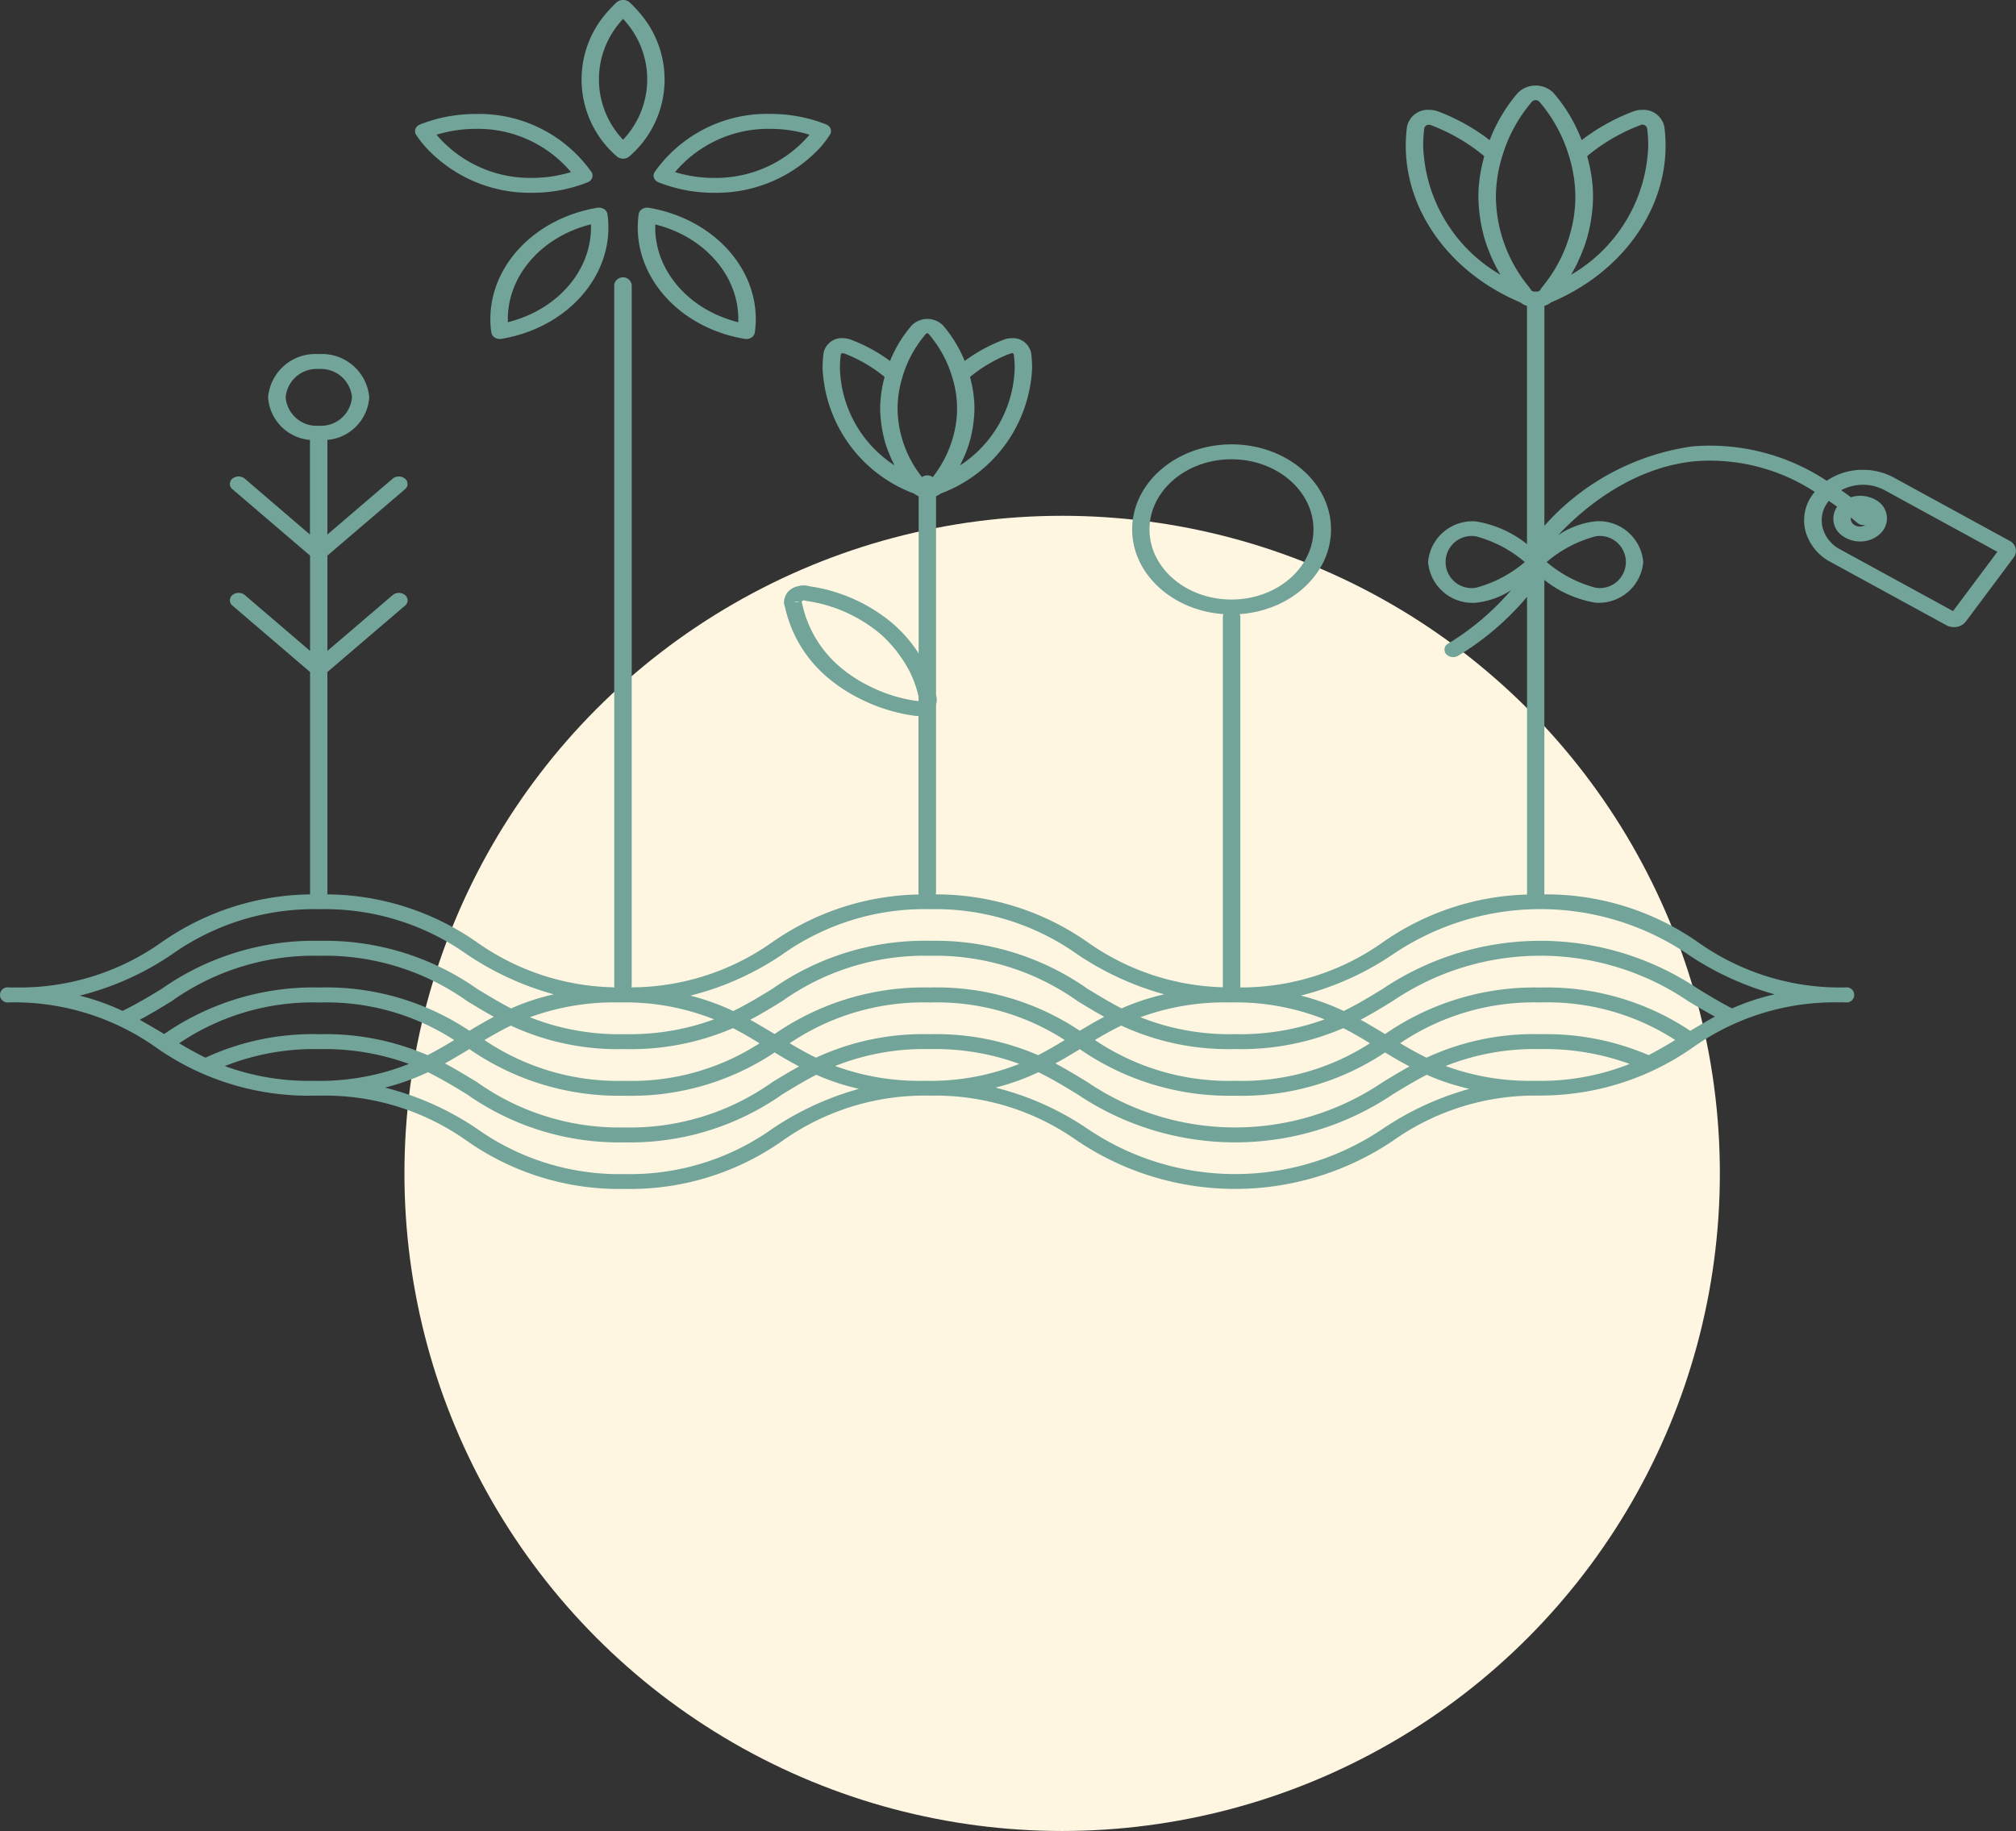 <svg xmlns="http://www.w3.org/2000/svg" width="128.786" height="116.988" viewBox="0 0 128.786 116.988">
  <rect x="0" y="0" width="128.786" height="116.988" fill="#333333" stroke="none"/>
  <g id="her-zaman-taze" transform="translate(-1098 -3395.483)">
    <g id="Group_62" data-name="Group 62" transform="translate(1098 3395.483)">
      <g id="Group_59" data-name="Group 59" transform="translate(0 0)">
        <ellipse id="Ellipse_3" data-name="Ellipse 3" cx="42.016" cy="42.016" rx="42.016" ry="42.016" transform="translate(25.836 32.956)" fill="#fef6e0"/>
        <path id="images-1" d="M28.109,10.082a9.041,9.041,0,0,0,6.864,2.991,9.576,9.576,0,0,0,3.539-.664.512.512,0,0,0,.3-.285.419.419,0,0,0-.043-.379,8.806,8.806,0,0,0-7.4-3.708,9.828,9.828,0,0,0-2.621.357,9.663,9.663,0,0,0-.922.31.51.51,0,0,0-.3.287.423.423,0,0,0,.043.381A7.837,7.837,0,0,0,28.109,10.082Zm.985-.783a8.536,8.536,0,0,1,2.276-.31,7.776,7.776,0,0,1,6.09,2.761,8.409,8.409,0,0,1-2.489.371,7.853,7.853,0,0,1-5.963-2.6c-.043-.051-.089-.107-.132-.16C28.95,9.34,29.022,9.318,29.093,9.3Zm11.692,1.595a.61.61,0,0,0,.41-.152,6.484,6.484,0,0,0,.63-9.186A7.486,7.486,0,0,0,41.2.9a.642.642,0,0,0-.819,0,8.125,8.125,0,0,0-.63.654,6.484,6.484,0,0,0,.63,9.186A.619.619,0,0,0,40.785,10.894Zm-.137-8.778c.046-.053.091-.1.139-.156.048.051.093.1.139.156a5.6,5.6,0,0,1-.139,7.566A5.6,5.6,0,0,1,40.649,2.116Zm2.116,10.008a.506.506,0,0,0,.3.285,9.6,9.6,0,0,0,3.541.664,9.033,9.033,0,0,0,6.864-2.991A7.608,7.608,0,0,0,54,9.367a.417.417,0,0,0,.046-.381.515.515,0,0,0-.3-.287,9.128,9.128,0,0,0-.922-.31,9.814,9.814,0,0,0-2.621-.357,8.8,8.8,0,0,0-7.394,3.708A.416.416,0,0,0,42.764,12.124ZM50.2,8.988a8.523,8.523,0,0,1,2.276.31c.072.021.144.041.216.064-.043.053-.086.109-.132.16a7.853,7.853,0,0,1-5.963,2.6,8.41,8.41,0,0,1-2.489-.371A7.786,7.786,0,0,1,50.2,8.988ZM42.01,14.113a.458.458,0,0,0-.225.33c-.477,3.423,1.965,6.681,5.8,7.749.3.084.628.156.958.213a.675.675,0,0,0,.11.01.625.625,0,0,0,.328-.09.462.462,0,0,0,.225-.33,6.083,6.083,0,0,0,.06-.847c0-3.452-2.868-6.443-6.821-7.115A.616.616,0,0,0,42.01,14.113Zm6.141,7.031c0,.063,0,.129,0,.2-.074-.019-.146-.037-.218-.057-3.131-.871-5.189-3.419-5.086-6.189C45.953,15.865,48.15,18.329,48.15,21.144Zm-9.02-7.113c-3.953.67-6.821,3.663-6.821,7.115a6.086,6.086,0,0,0,.06.847.472.472,0,0,0,.225.33.625.625,0,0,0,.328.09.5.5,0,0,0,.11-.01c.333-.057.654-.129.959-.213,3.836-1.066,6.277-4.325,5.8-7.749a.472.472,0,0,0-.225-.33A.642.642,0,0,0,39.13,14.031Zm-5.484,7.253c-.072.02-.144.039-.22.057,0-.066,0-.131,0-.2,0-2.817,2.2-5.281,5.309-6.051C38.835,17.864,36.777,20.414,33.646,21.283Zm95.709,14.023-7.382-4.034a4.159,4.159,0,0,0-1.984-.5,4.071,4.071,0,0,0-2.31.7,13.539,13.539,0,0,0-8.551-2.2,15.524,15.524,0,0,0-9.485,5.076V20.3a1.458,1.458,0,0,0,.436-.23c4.44-1.867,7.305-5.789,7.305-10.01a8.943,8.943,0,0,0-.048-.945c-.007-.086-.019-.172-.029-.258A1.358,1.358,0,0,0,105.9,7.774a1.64,1.64,0,0,0-.58.1c-.093.035-.185.07-.276.109a12.946,12.946,0,0,0-3.019,1.726,10.21,10.21,0,0,0-1.615-2.8c-.058-.072-.117-.141-.177-.211a1.615,1.615,0,0,0-2.293,0c-.06.07-.12.141-.177.211a10.329,10.329,0,0,0-1.615,2.8,12.9,12.9,0,0,0-3.021-1.728c-.091-.037-.185-.072-.276-.107a1.65,1.65,0,0,0-.58-.1,1.357,1.357,0,0,0-1.406,1.086q-.018.129-.029.258c-.031.316-.048.633-.048.943,0,4.221,2.868,8.142,7.31,10.012a1.464,1.464,0,0,0,.434.23V35.52a7.051,7.051,0,0,0-3.28-1.453,2.848,2.848,0,0,0-3.038,2.6,2.848,2.848,0,0,0,3.038,2.6,5.066,5.066,0,0,0,2.269-.808A16.721,16.721,0,0,1,93.5,41.875a.434.434,0,0,0-.139.664.587.587,0,0,0,.458.2.6.6,0,0,0,.316-.086,17.742,17.742,0,0,0,4.4-3.762V57.911a16.856,16.856,0,0,0-9.215,3.052,15.667,15.667,0,0,1-9.1,2.884V40.175a.392.392,0,0,0-.043-.182c3.263-.225,5.836-2.564,5.836-5.412,0-3-2.849-5.434-6.351-5.434s-6.352,2.437-6.352,5.434c0,2.847,2.576,5.186,5.836,5.412a.406.406,0,0,0-.043.182v23.66a15.644,15.644,0,0,1-8.632-2.876A16.885,16.885,0,0,0,60.753,57.9a.384.384,0,0,0,.029-.127V45.749a.91.91,0,0,0,.031-.439l-.031-.16V32.461a1.214,1.214,0,0,0,.292-.168,8.985,8.985,0,0,0,5.844-8.017,7.388,7.388,0,0,0-.038-.758l-.024-.207a1.185,1.185,0,0,0-1.229-.949,1.429,1.429,0,0,0-.508.092l-.22.086a10.367,10.367,0,0,0-2.288,1.277,8.276,8.276,0,0,0-1.241-2.1l-.141-.168a1.415,1.415,0,0,0-2.005,0l-.141.17a8.174,8.174,0,0,0-1.241,2.1,10.345,10.345,0,0,0-2.291-1.279l-.22-.086a1.43,1.43,0,0,0-.508-.092,1.185,1.185,0,0,0-1.229.949l-.024.207c-.024.254-.038.506-.038.756a8.984,8.984,0,0,0,5.846,8.019,1.255,1.255,0,0,0,.292.166V42.514c-.043-.066-.079-.133-.122-.2A8.968,8.968,0,0,0,58,40.581a10.58,10.58,0,0,0-5.264-2.361l-.074-.016a1.489,1.489,0,0,0-.2-.039c-.026,0-.1-.008-.127-.008a1.6,1.6,0,0,0-.24.023.925.925,0,0,0-.144.033c-.048.012-.1.023-.149.039a1.2,1.2,0,0,0-.338.186c-.022.016-.058.049-.079.068a.932.932,0,0,0-.206.277,1.383,1.383,0,0,0-.057.158.944.944,0,0,0-.034.117.766.766,0,0,0-.012.291,1.055,1.055,0,0,0,.046.17l.019.063a8.18,8.18,0,0,0,2.76,4.5,10.138,10.138,0,0,0,2.027,1.32,10.966,10.966,0,0,0,3.266,1.054c.077.012.156.023.23.033a1.49,1.49,0,0,0,.189.012c.014,0,.031,0,.045,0V57.772a.419.419,0,0,0,.031.133,16.872,16.872,0,0,0-9.375,3.054,15.659,15.659,0,0,1-9,2.882.449.449,0,0,0,.026-.111V18.952a.565.565,0,0,0-1.117,0V63.733a.394.394,0,0,0,.024.107,15.672,15.672,0,0,1-8.791-2.878A16.892,16.892,0,0,0,21.9,57.9V43.693l4.96-4.243a.429.429,0,0,0,0-.674.625.625,0,0,0-.788,0L21.9,42.344v-6.09l4.957-4.241a.43.43,0,0,0,0-.674.625.625,0,0,0-.788,0L21.9,34.907V28.862a2.93,2.93,0,0,0,2.674-2.716,3.029,3.029,0,0,0-3.232-2.765,3.029,3.029,0,0,0-3.232,2.765,2.932,2.932,0,0,0,2.676,2.718v6.047l-4.164-3.573a.625.625,0,0,0-.788,0,.429.429,0,0,0,0,.674l4.959,4.243v6.088l-4.171-3.569a.625.625,0,0,0-.788,0,.429.429,0,0,0,0,.674l4.959,4.243V57.9a16.9,16.9,0,0,0-9.481,3.056,15.678,15.678,0,0,1-9.428,2.89c-.014,0-.024.006-.036.006-.1,0-.2-.006-.307-.006a.483.483,0,1,0,0,.955,15.691,15.691,0,0,1,9.428,2.89,16.9,16.9,0,0,0,10.075,3.069c.105,0,.2,0,.307-.006.014,0,.024.006.036.006a15.684,15.684,0,0,1,9.428,2.89,16.9,16.9,0,0,0,10.075,3.069,16.9,16.9,0,0,0,10.073-3.069,15.676,15.676,0,0,1,9.425-2.89,15.677,15.677,0,0,1,9.425,2.89,18.064,18.064,0,0,0,20.145,0,15.676,15.676,0,0,1,9.425-2.89.339.339,0,0,0,.046-.008,16.907,16.907,0,0,0,9.684-3.061,15.678,15.678,0,0,1,9.426-2.89c.014,0,.024-.006.036-.006.1,0,.2.006.307.006a.483.483,0,1,0,0-.955,15.675,15.675,0,0,1-9.425-2.89A16.9,16.9,0,0,0,99.641,57.9V37.81a7.053,7.053,0,0,0,3.28,1.453,2.848,2.848,0,0,0,3.038-2.6,2.848,2.848,0,0,0-3.038-2.6,5.3,5.3,0,0,0-2.4.886c1.466-1.566,4.583-4.313,8.733-4.723a12.249,12.249,0,0,1,7.66,1.956.489.489,0,0,0-.043.051l-.055.074a2.765,2.765,0,0,0-.494,2.38,3.194,3.194,0,0,0,1.617,1.982l7.379,4.032a1.013,1.013,0,0,0,.486.123.945.945,0,0,0,.764-.359l3.055-4.09A.709.709,0,0,0,129.355,35.307Zm-34.1,3.005a1.666,1.666,0,1,1,0-3.292,7.935,7.935,0,0,1,3.136,1.646A7.936,7.936,0,0,1,95.252,38.312Zm-43.62.886.273-.008.163.051Zm8.031,6.336a.078.078,0,0,1-.045.016l-.223-.031a9.64,9.64,0,0,1-2.9-.937,8.788,8.788,0,0,1-1.8-1.171,7.273,7.273,0,0,1-2.451-4,.991.991,0,0,0-.041-.146c0-.014-.009-.029-.014-.029s0,0,0,.012h0a.623.623,0,0,1,.06-.117c.026-.006.055-.012.081-.02l.046.012c.055.012.113.027.168.035a9.4,9.4,0,0,1,4.674,2.1A7.984,7.984,0,0,1,58.577,42.8a6.866,6.866,0,0,1,1.083,2.439Zm42.209-28.25c.082-.178.156-.361.225-.543l.072-.182c.086-.24.163-.484.232-.73.014-.055.026-.111.041-.166.05-.195.093-.389.132-.586.014-.082.029-.166.043-.248.029-.18.053-.361.072-.543.007-.078.017-.156.024-.234.019-.256.033-.512.033-.769,0-.213-.009-.43-.026-.65,0-.072-.017-.146-.024-.219-.014-.148-.031-.3-.055-.449-.014-.088-.031-.178-.048-.266-.024-.139-.05-.277-.082-.418q-.032-.145-.072-.289c-.021-.088-.041-.176-.065-.264a11.887,11.887,0,0,1,3.148-1.88c.084-.033.165-.066.249-.1a.308.308,0,0,1,.434.215c.009.076.019.156.026.234.029.289.043.578.043.863a9.9,9.9,0,0,1-4.928,8.249c.017-.029.031-.057.048-.086.038-.068.074-.135.112-.2.091-.166.18-.334.261-.5C101.8,17.44,101.835,17.364,101.871,17.284ZM91.9,10.064c0-.287.014-.574.043-.863.007-.078.017-.156.026-.234a.288.288,0,0,1,.3-.24.388.388,0,0,1,.134.025l.249.1A11.9,11.9,0,0,1,95.8,10.73c-.024.09-.043.176-.065.266s-.05.193-.07.287c-.031.141-.058.281-.084.42-.017.088-.034.176-.048.264-.024.152-.041.3-.055.451-.007.072-.019.146-.024.217-.017.219-.026.437-.026.65,0,.258.014.515.034.769.007.078.017.156.024.234.019.182.043.363.072.543.014.082.026.166.043.248.038.2.082.392.132.586.014.055.024.111.041.166.067.246.144.49.232.73.021.062.048.121.072.182.069.182.144.363.225.543.036.078.072.156.11.234q.122.255.259.5c.036.068.072.135.113.2.017.029.031.057.048.086A9.89,9.89,0,0,1,91.9,10.064ZM74.417,34.581c0-2.47,2.35-4.481,5.237-4.481s5.237,2.011,5.237,4.481-2.35,4.481-5.237,4.481S74.417,37.053,74.417,34.581Zm5.13,30.224a15.377,15.377,0,0,1,6.054,1.08,15.621,15.621,0,0,1-5.709.945,15.377,15.377,0,0,1-6.054-1.08A15.617,15.617,0,0,1,79.546,64.805Zm-30.04,2.608a15.046,15.046,0,0,1-8.616,2.4,15.253,15.253,0,0,1-8.958-2.605c.544-.324,1.1-.636,1.684-.923a16.269,16.269,0,0,0,7.276,1.5,16.437,16.437,0,0,0,6.915-1.338C48.395,66.748,48.953,67.075,49.507,67.413Zm-.6-1.5c.721-.381,1.392-.789,2.056-1.2a15.677,15.677,0,0,1,9.425-2.89,15.677,15.677,0,0,1,9.425,2.89c.556.34,1.119.683,1.713,1.009-.544.287-1.059.588-1.56.892a16.48,16.48,0,0,0-9.577-2.765,16.768,16.768,0,0,0-9.921,2.974C49.962,66.519,49.449,66.209,48.91,65.912Zm-8.019,4.852A16.5,16.5,0,0,0,50.47,68c.5.306,1.018.607,1.56.892-.594.328-1.157.668-1.713,1.009a15.676,15.676,0,0,1-9.425,2.89,15.691,15.691,0,0,1-9.428-2.89c-.664-.406-1.335-.814-2.056-1.2.539-.3,1.054-.607,1.56-.916A16.767,16.767,0,0,0,40.891,70.764Zm10.542-3.352a15.259,15.259,0,0,1,8.958-2.605,15.031,15.031,0,0,1,8.616,2.4c-.554.336-1.112.662-1.7.965a16.434,16.434,0,0,0-6.915-1.339,16.277,16.277,0,0,0-7.276,1.5C52.53,68.048,51.977,67.737,51.433,67.413Zm18.535.377a16.768,16.768,0,0,0,9.921,2.974A16.489,16.489,0,0,0,89.465,68c.5.306,1.018.607,1.56.892-.594.328-1.157.668-1.711,1.009a16.814,16.814,0,0,1-18.851,0c-.664-.406-1.335-.814-2.056-1.2C68.947,68.409,69.462,68.1,69.968,67.79Zm9.921,2.021a15.258,15.258,0,0,1-8.958-2.606c.544-.324,1.1-.635,1.684-.922a16.265,16.265,0,0,0,7.274,1.5A16.434,16.434,0,0,0,86.8,66.447c.587.3,1.145.629,1.7.965A15.032,15.032,0,0,1,79.889,69.811ZM62.377,30.362c.1-.207.2-.414.283-.627.024-.057.05-.115.072-.172.1-.262.182-.531.254-.8.017-.063.029-.127.043-.191q.075-.326.122-.658c.012-.078.024-.158.031-.236a7.665,7.665,0,0,0,.053-.845,6.791,6.791,0,0,0-.065-.9l-.014-.123a8.313,8.313,0,0,0-.185-.89c-.007-.029-.01-.055-.017-.084a9.251,9.251,0,0,1,2.417-1.433l.256-.086a.116.116,0,0,1,.122.1l.022.183a6.42,6.42,0,0,1,.034.676,7.668,7.668,0,0,1-3.479,6.209A.666.666,0,0,1,62.377,30.362Zm-7.736-6.086c0-.223.012-.449.033-.677l.022-.182c.007-.068.06-.092.134-.092l.05,0,.194.076a9.343,9.343,0,0,1,2.417,1.433c-.007.029-.009.057-.017.086a8.321,8.321,0,0,0-.184.89c-.007.041-.01.082-.014.123a6.8,6.8,0,0,0-.065.9,7.672,7.672,0,0,0,.053.847c.007.08.019.158.031.236q.047.332.122.658c.014.063.026.127.043.191a7.515,7.515,0,0,0,.254.8c.022.06.048.117.072.174.084.211.177.418.283.623.021.041.036.084.057.125A7.651,7.651,0,0,1,54.641,24.276Zm3.682,2.554a7.078,7.078,0,0,1,.323-2.023,7.38,7.38,0,0,1,1.344-2.544l.125-.15a.121.121,0,0,1,.211,0l.125.15A7.422,7.422,0,0,1,61.8,24.807a6.661,6.661,0,0,1,.218,3.231,7.341,7.341,0,0,1-1.447,3.2.6.6,0,0,0-.343-.111.609.609,0,0,0-.345.111A7.154,7.154,0,0,1,58.323,26.83ZM50.966,61.736a15.676,15.676,0,0,1,9.426-2.89,15.675,15.675,0,0,1,9.425,2.89,18.934,18.934,0,0,0,5.542,2.55,14.8,14.8,0,0,0-2.726.9c-.752-.387-1.454-.816-2.168-1.25a16.9,16.9,0,0,0-10.072-3.069A16.9,16.9,0,0,0,50.319,63.94c-.815.5-1.615.984-2.494,1.414a14.946,14.946,0,0,0-2.743-.984A18.458,18.458,0,0,0,50.966,61.736ZM40.548,64.805a15.373,15.373,0,0,1,6.054,1.08,15.626,15.626,0,0,1-5.712.945,15.367,15.367,0,0,1-6.054-1.08A15.64,15.64,0,0,1,40.548,64.805ZM19.234,26.144a1.985,1.985,0,0,1,2.118-1.812,1.987,1.987,0,0,1,2.118,1.812,1.985,1.985,0,0,1-2.118,1.812A1.984,1.984,0,0,1,19.234,26.144ZM6.078,64.371a18.412,18.412,0,0,0,5.884-2.634,15.678,15.678,0,0,1,9.428-2.89,15.684,15.684,0,0,1,9.428,2.89,18.938,18.938,0,0,0,5.542,2.55,14.739,14.739,0,0,0-2.727.9c-.752-.387-1.454-.816-2.168-1.25a16.9,16.9,0,0,0-10.075-3.069,16.928,16.928,0,0,0-10.075,3.067c-.791.484-1.615.978-2.5,1.41A15.062,15.062,0,0,0,6.078,64.371Zm3.829,1.542c.726-.383,1.4-.793,2.056-1.2a15.679,15.679,0,0,1,9.428-2.89,15.684,15.684,0,0,1,9.428,2.89c.556.34,1.119.683,1.713,1.009-.542.287-1.059.588-1.56.892a16.482,16.482,0,0,0-9.579-2.765,16.762,16.762,0,0,0-9.921,2.974C10.961,66.519,10.446,66.209,9.907,65.912Zm2.523,1.5a15.259,15.259,0,0,1,8.958-2.605A15.03,15.03,0,0,1,30,67.208c-.556.336-1.112.662-1.7.965a16.446,16.446,0,0,0-6.917-1.339,16.31,16.31,0,0,0-7.272,1.5C13.53,68.05,12.976,67.737,12.43,67.413Zm8.616,2.4a15.649,15.649,0,0,1-5.7-.943,15.484,15.484,0,0,1,6.05-1.082,15.644,15.644,0,0,1,5.712.945A15.38,15.38,0,0,1,21.046,69.811ZM50.316,72.88a15.675,15.675,0,0,1-9.425,2.891,15.69,15.69,0,0,1-9.428-2.891,18.509,18.509,0,0,0-5.884-2.634,14.876,14.876,0,0,0,2.743-.984c.879.431,1.68.916,2.494,1.414a16.9,16.9,0,0,0,10.075,3.069,16.9,16.9,0,0,0,10.072-3.069c.712-.435,1.414-.863,2.168-1.25a14.59,14.59,0,0,0,2.727.9A18.914,18.914,0,0,0,50.316,72.88Zm9.732-3.069a15.64,15.64,0,0,1-5.712-.945,15.359,15.359,0,0,1,6.054-1.08,15.617,15.617,0,0,1,5.709.945A15.355,15.355,0,0,1,60.048,69.811ZM89.315,72.88a16.813,16.813,0,0,1-18.851,0,18.482,18.482,0,0,0-5.884-2.634,14.937,14.937,0,0,0,2.743-.984c.879.431,1.68.916,2.494,1.414a18.064,18.064,0,0,0,20.145,0c.712-.435,1.414-.863,2.166-1.25a14.583,14.583,0,0,0,2.726.9A18.87,18.87,0,0,0,89.315,72.88Zm9.73-3.069a15.616,15.616,0,0,1-5.709-.945,15.359,15.359,0,0,1,6.054-1.08,15.829,15.829,0,0,1,5.7.947A15.39,15.39,0,0,1,99.044,69.811Zm7.257-1.64a16.615,16.615,0,0,0-6.912-1.338,16.277,16.277,0,0,0-7.276,1.5c-.587-.287-1.14-.6-1.684-.923a15.259,15.259,0,0,1,8.958-2.605,15.011,15.011,0,0,1,8.613,2.4C107.447,67.542,106.889,67.868,106.3,68.171Zm2.662-1.552a16.489,16.489,0,0,0-9.577-2.767,16.768,16.768,0,0,0-9.921,2.974c-.508-.309-1.021-.619-1.56-.916.721-.381,1.392-.789,2.056-1.2a16.813,16.813,0,0,1,18.851,0c.551.336,1.126.676,1.723,1C109.986,66.011,109.469,66.314,108.963,66.619Zm-.151-4.883a18.938,18.938,0,0,0,5.542,2.55,14.622,14.622,0,0,0-2.724.9c-.757-.39-1.476-.826-2.168-1.25a18.064,18.064,0,0,0-20.145,0c-.815.5-1.615.984-2.494,1.414a14.926,14.926,0,0,0-2.743-.984,18.46,18.46,0,0,0,5.884-2.634,16.809,16.809,0,0,1,18.849,0Zm-9.3-42.653h0a1.706,1.706,0,0,0-.11.156.315.315,0,0,1-.091.1l-.014.008-.012.006c-.024.01-.055.027-.089.043a.652.652,0,0,0-.11-.018.639.639,0,0,0-.105.018l-.014,0c-.041-.02-.079-.039-.122-.057,0,0-.007,0-.009,0-.024-.029-.043-.059-.065-.09-.036-.053-.07-.1-.11-.156a9.173,9.173,0,0,1-2.116-5.8,8.907,8.907,0,0,1,.414-2.583,9.486,9.486,0,0,1,1.718-3.251l.158-.191a.325.325,0,0,1,.249-.113.319.319,0,0,1,.249.115c.055.064.108.125.161.191a9.47,9.47,0,0,1,1.715,3.249,8.911,8.911,0,0,1,.412,2.583,8.719,8.719,0,0,1-.136,1.542A9.3,9.3,0,0,1,99.512,19.084Zm3.412,15.936a1.666,1.666,0,1,1,0,3.292,7.937,7.937,0,0,1-3.136-1.646A7.91,7.91,0,0,1,102.923,35.02ZM125.749,39.8l-7.2-3.936a2.221,2.221,0,0,1-1.129-1.384,1.924,1.924,0,0,1,.345-1.66l.046-.064c.177.123.357.246.534.377a1.323,1.323,0,0,0,.367,1.878,1.9,1.9,0,0,0,1.1.34,1.847,1.847,0,0,0,1.318-.527,1.328,1.328,0,0,0-.218-2.066,1.989,1.989,0,0,0-1.687-.232c-.206-.156-.412-.3-.62-.449a2.941,2.941,0,0,1,2.777,0l7.2,3.936Zm-6.529-5.978c.139.115.278.226.417.347a.61.61,0,0,0,.515.121.643.643,0,0,1-.731-.01A.473.473,0,0,1,119.22,33.825Z" transform="translate(-0.985 -0.755)" fill="#72a499"/>
      </g>
    </g>
  </g>
</svg>
